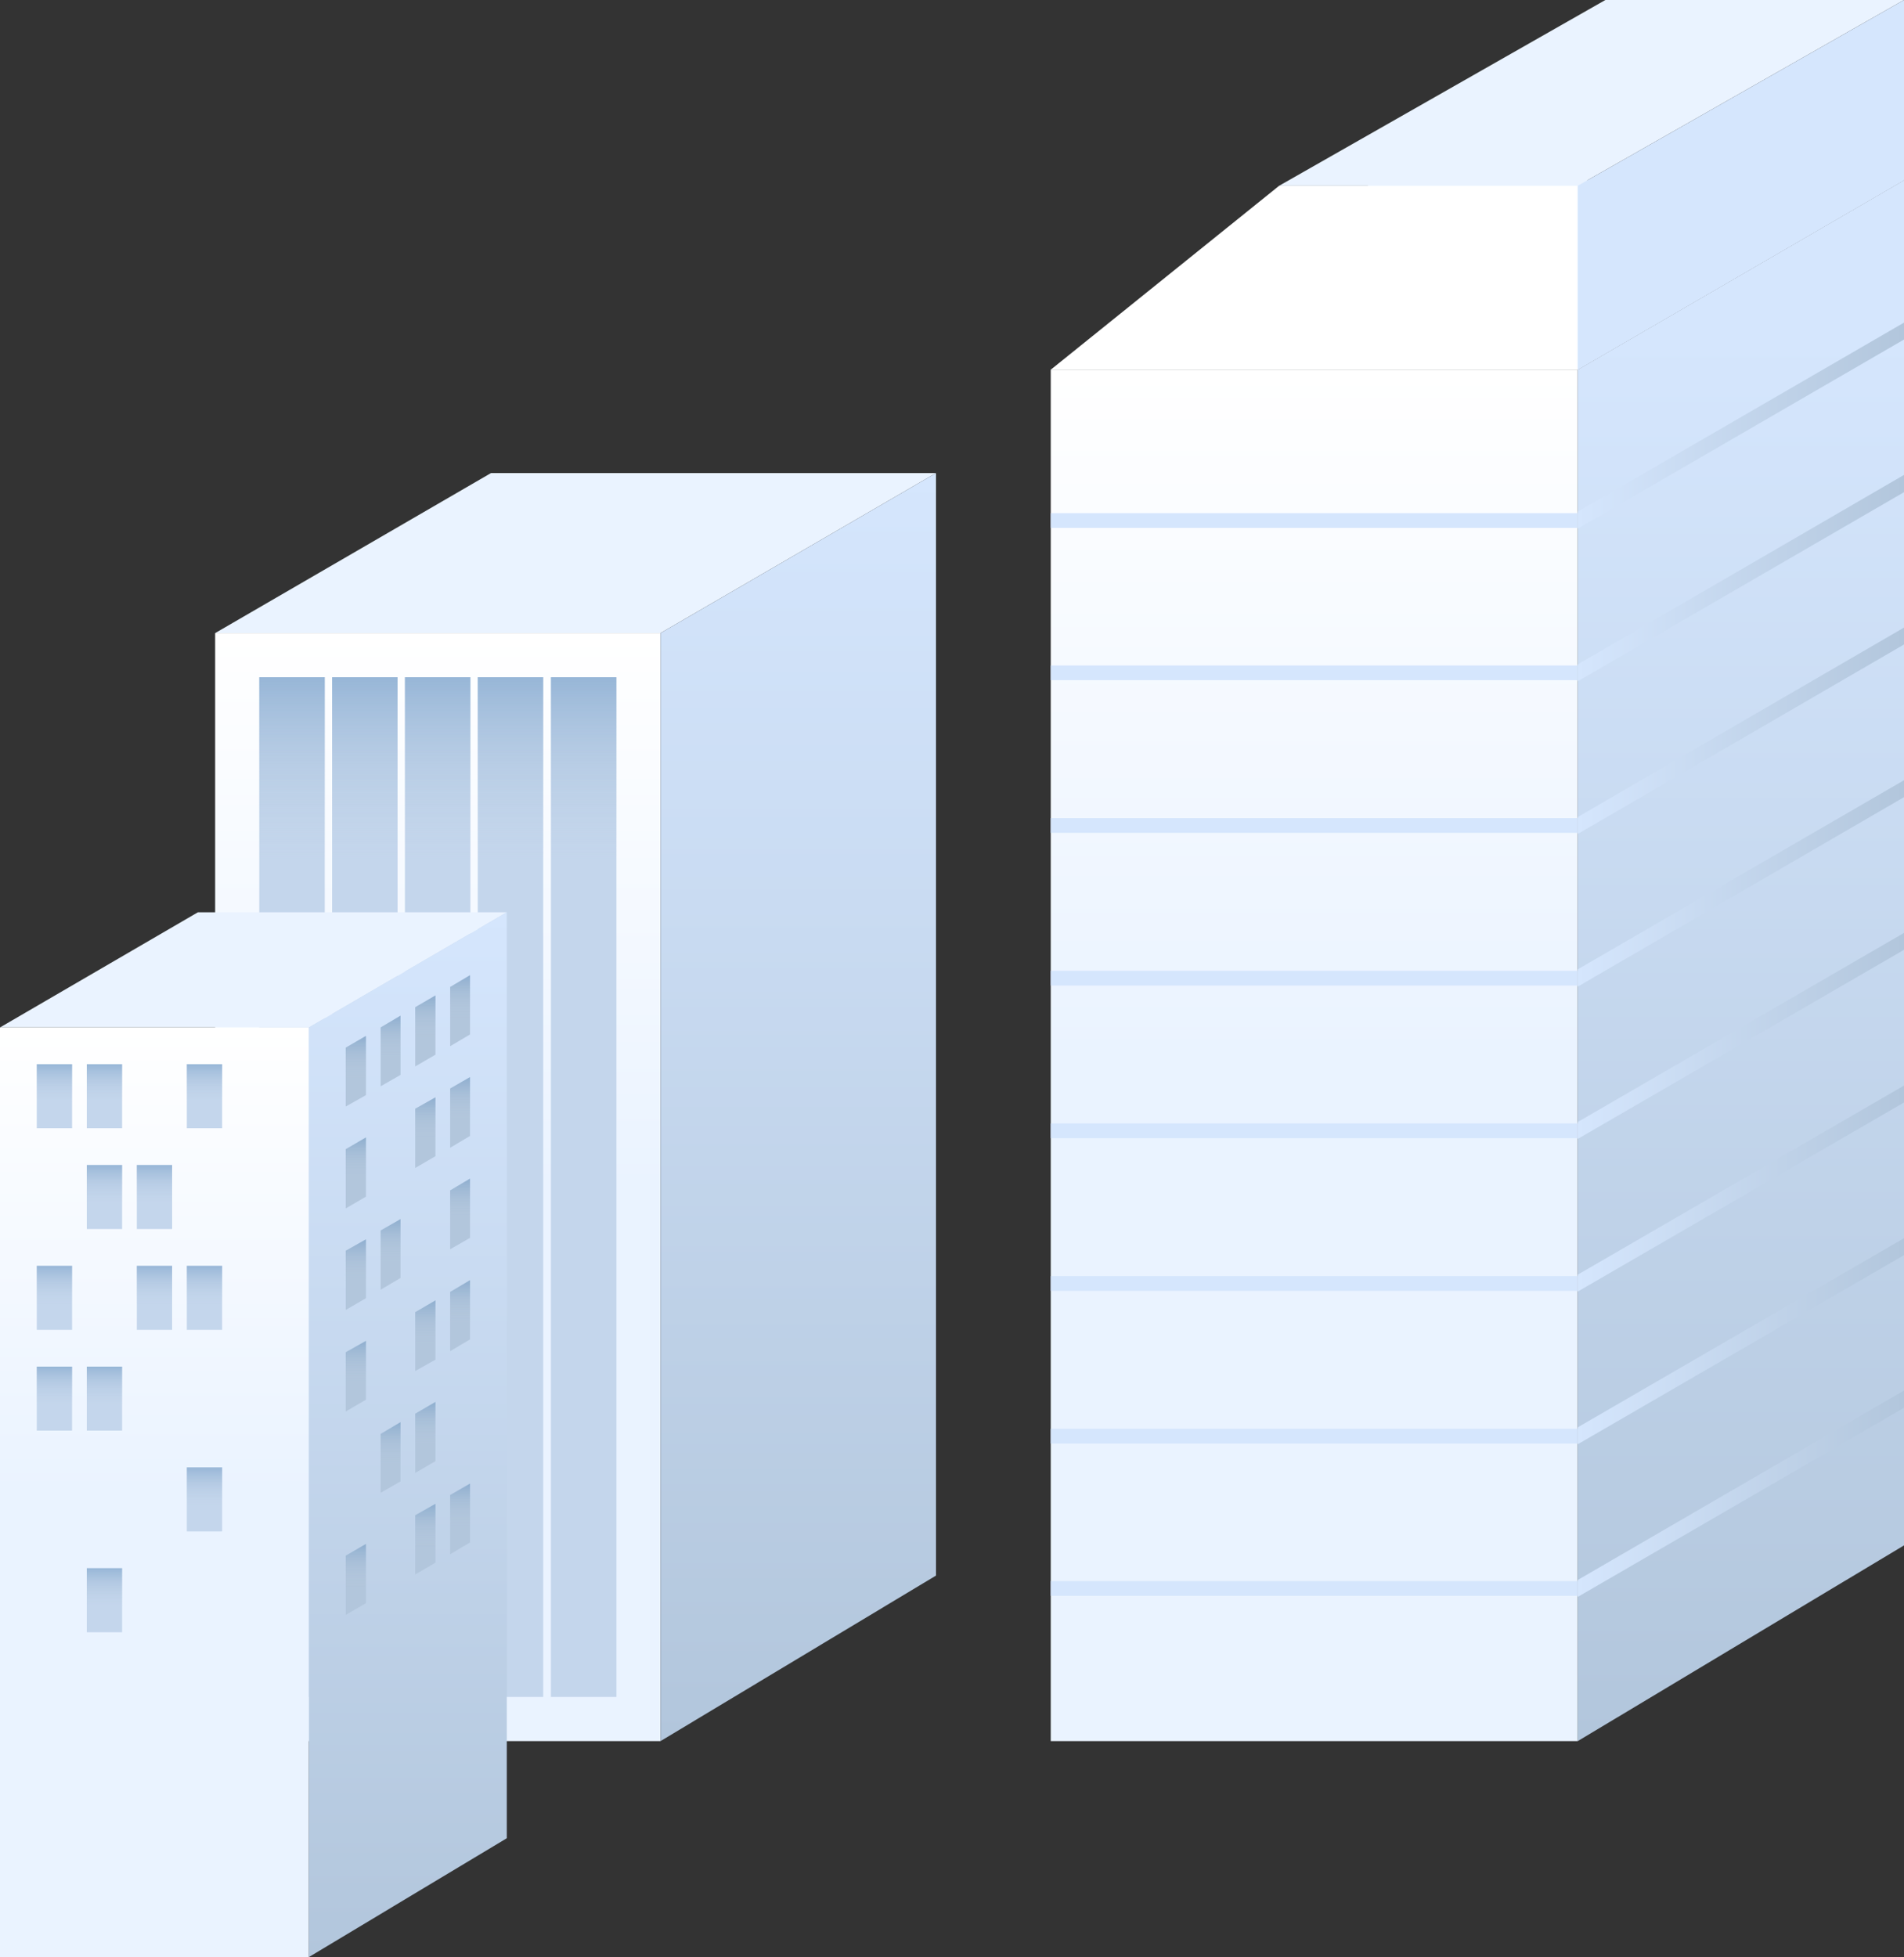 <?xml version="1.0" encoding="utf-8"?>
<!-- Generator: Adobe Illustrator 27.0.0, SVG Export Plug-In . SVG Version: 6.00 Build 0)  -->
<svg version="1.1" id="レイヤー_1" xmlns="http://www.w3.org/2000/svg" xmlns:xlink="http://www.w3.org/1999/xlink" x="0px"
	 y="0px" viewBox="0 0 517.7 532" style="enable-background:new 0 0 517.7 532;" xml:space="preserve">
<rect x="0" y="0" width="517.7" height="532" fill="#333333" stroke="none"/>
<style type="text/css">
	.st0{fill:#EAF3FF;}
	.st1{fill:url(#SVGID_1_);}
	.st2{fill:url(#SVGID_00000156583954297645453790000006572771575456486570_);}
	.st3{fill:#C4D6EC;}
	.st4{opacity:0.5;}
	.st5{fill:url(#SVGID_00000166665170439494315360000008919930995131828888_);}
	.st6{fill:url(#SVGID_00000005982073984299063870000009512412363292016560_);}
	.st7{fill:url(#SVGID_00000008142143646572788180000011588495675404290982_);}
	.st8{fill:url(#SVGID_00000137817466816296985990000010294513599459177893_);}
	.st9{fill:url(#SVGID_00000061437376081719873540000015030593614103360415_);}
	.st10{fill:url(#SVGID_00000028299472102705694620000001268770856336660403_);}
	.st11{fill:none;}
	.st12{fill:url(#SVGID_00000129177642602245050540000001019342555475394477_);}
	.st13{fill:#B2C6DC;}
	.st14{fill:url(#SVGID_00000016776834663290005820000002675895731342322845_);}
	.st15{fill:url(#SVGID_00000008862072798141757550000008638751803528687753_);}
	.st16{fill:url(#SVGID_00000133526828251730497110000006320750389751391911_);}
	.st17{fill:url(#SVGID_00000073000846450415388850000016587775098625740217_);}
	.st18{fill:url(#SVGID_00000166672285723800788550000006395104200174053014_);}
	.st19{fill:url(#SVGID_00000148634605054635885820000015454347199391063975_);}
	.st20{fill:url(#SVGID_00000134947328035246849130000010483488611719573431_);}
	.st21{fill:url(#SVGID_00000046332781273996124000000018414996208263212721_);}
	.st22{fill:url(#SVGID_00000091709586392728924370000017380432080868852134_);}
	.st23{fill:url(#SVGID_00000134953792922575328480000008919809013117678236_);}
	.st24{fill:url(#SVGID_00000029737256876505855780000011484998427300389815_);}
	.st25{fill:url(#SVGID_00000173139145947788722770000011424666153285233832_);}
	.st26{fill:url(#SVGID_00000109729400980284478820000003128558409057778823_);}
	.st27{fill:url(#SVGID_00000011709856886569165590000002812401588747503279_);}
	.st28{fill:url(#SVGID_00000070835240013453183300000004802356261631211656_);}
	.st29{fill:url(#SVGID_00000171695773060515571200000009694313012155927698_);}
	.st30{fill:url(#SVGID_00000178189269108427603050000011448103560328211865_);}
	.st31{fill:url(#SVGID_00000155839113743418091580000012494579912058611341_);}
	.st32{fill:url(#SVGID_00000039126909474918654680000003114190550455779007_);}
	.st33{fill:url(#SVGID_00000027602234055771944190000010597440487750274720_);}
	.st34{fill:url(#SVGID_00000115487964583342265280000012893896250231463049_);}
	.st35{fill:url(#SVGID_00000147914167929621167770000014904142436592767677_);}
	.st36{fill:url(#SVGID_00000043453965342314207770000015309349446867299244_);}
	.st37{fill:url(#SVGID_00000050651998929430970060000003740695466773608335_);}
	.st38{fill:url(#SVGID_00000042002078049331115960000017558832894341536416_);}
	.st39{fill:url(#SVGID_00000131350810271539244400000012744483274889016478_);}
	.st40{fill:url(#SVGID_00000095299339822728345370000015844154488536407181_);}
	.st41{fill:url(#SVGID_00000086660738400118264310000002653064875275881107_);}
	.st42{fill:url(#SVGID_00000153689956347661848670000011276294730779291051_);}
	.st43{fill:url(#SVGID_00000051384665643076194500000017152575798250235305_);}
	.st44{fill:url(#SVGID_00000077296605016885431670000000324091797139821489_);}
	.st45{fill:url(#SVGID_00000003786216547808376510000008601326009382079123_);}
	.st46{fill:#FFFFFF;}
	.st47{fill:#D5E6FD;}
	.st48{fill:url(#SVGID_00000043431292984476114190000008966716955183527321_);}
	.st49{fill:url(#SVGID_00000012431887564383842030000018350061658698160266_);}
	.st50{fill:url(#SVGID_00000177458636900327814400000006567151426112652672_);}
	.st51{fill:url(#SVGID_00000110467892081479649960000006006385115499023535_);}
	.st52{fill:url(#SVGID_00000061473983940603546490000005331098744913997463_);}
	.st53{fill:url(#SVGID_00000060012957168650828140000002220532690908858289_);}
	.st54{fill:url(#SVGID_00000009562451973875908670000003900396568750234544_);}
	.st55{fill:url(#SVGID_00000081640494281942012800000003303458445255168703_);}
</style>
<g>
	<g>
		<polygon class="st0" points="179.6,172.1 58.5,172.1 133.5,128.6 254.5,128.6 		"/>
		<linearGradient id="SVGID_1_" gradientUnits="userSpaceOnUse" x1="119.04" y1="473.332" x2="119.04" y2="172.132">
			<stop  offset="0.5" style="stop-color:#EAF3FF"/>
			<stop  offset="1" style="stop-color:#FFFFFF"/>
		</linearGradient>
		<rect x="58.5" y="172.1" class="st1" width="121.1" height="301.2"/>
		
			<linearGradient id="SVGID_00000090256066417046257440000016605659766860862132_" gradientUnits="userSpaceOnUse" x1="217.041" y1="473.332" x2="217.041" y2="128.632">
			<stop  offset="0" style="stop-color:#B2C6DC"/>
			<stop  offset="1" style="stop-color:#D5E6FD"/>
		</linearGradient>
		<polygon style="fill:url(#SVGID_00000090256066417046257440000016605659766860862132_);" points="179.6,473.3 254.5,428.3 
			254.5,128.6 179.6,172.1 		"/>
		<g>
			<rect x="70.5" y="184.1" class="st3" width="17.8" height="277.2"/>
			<rect x="90.3" y="184.1" class="st3" width="17.8" height="277.2"/>
			<rect x="110.1" y="184.1" class="st3" width="17.8" height="277.2"/>
			<rect x="129.9" y="184.1" class="st3" width="17.8" height="277.2"/>
			<rect x="149.8" y="184.1" class="st3" width="17.8" height="277.2"/>
		</g>
		<g class="st4">
			
				<linearGradient id="SVGID_00000150787943738797355530000003721626454914586759_" gradientUnits="userSpaceOnUse" x1="79.417" y1="267.136" x2="79.417" y2="184.131">
				<stop  offset="0.4" style="stop-color:#B2C6DC;stop-opacity:0"/>
				<stop  offset="0.529" style="stop-color:#A9C0D9;stop-opacity:0.215"/>
				<stop  offset="0.74" style="stop-color:#91B0D0;stop-opacity:0.566"/>
				<stop  offset="1" style="stop-color:#6A96C2"/>
			</linearGradient>
			
				<rect x="70.5" y="184.1" style="fill:url(#SVGID_00000150787943738797355530000003721626454914586759_);" width="17.8" height="83"/>
			
				<linearGradient id="SVGID_00000139272886655554052270000008636183301778314652_" gradientUnits="userSpaceOnUse" x1="99.229" y1="267.136" x2="99.229" y2="184.131">
				<stop  offset="0.4" style="stop-color:#B2C6DC;stop-opacity:0"/>
				<stop  offset="0.529" style="stop-color:#A9C0D9;stop-opacity:0.215"/>
				<stop  offset="0.74" style="stop-color:#91B0D0;stop-opacity:0.566"/>
				<stop  offset="1" style="stop-color:#6A96C2"/>
			</linearGradient>
			
				<rect x="90.3" y="184.1" style="fill:url(#SVGID_00000139272886655554052270000008636183301778314652_);" width="17.8" height="83"/>
			
				<linearGradient id="SVGID_00000006675802651375511010000013215945152888412838_" gradientUnits="userSpaceOnUse" x1="119.04" y1="267.136" x2="119.04" y2="184.131">
				<stop  offset="0.4" style="stop-color:#B2C6DC;stop-opacity:0"/>
				<stop  offset="0.529" style="stop-color:#A9C0D9;stop-opacity:0.215"/>
				<stop  offset="0.74" style="stop-color:#91B0D0;stop-opacity:0.566"/>
				<stop  offset="1" style="stop-color:#6A96C2"/>
			</linearGradient>
			
				<rect x="110.1" y="184.1" style="fill:url(#SVGID_00000006675802651375511010000013215945152888412838_);" width="17.8" height="83"/>
			
				<linearGradient id="SVGID_00000082362054635870376520000006926809457164627895_" gradientUnits="userSpaceOnUse" x1="138.852" y1="267.136" x2="138.852" y2="184.131">
				<stop  offset="0.4" style="stop-color:#B2C6DC;stop-opacity:0"/>
				<stop  offset="0.529" style="stop-color:#A9C0D9;stop-opacity:0.215"/>
				<stop  offset="0.74" style="stop-color:#91B0D0;stop-opacity:0.566"/>
				<stop  offset="1" style="stop-color:#6A96C2"/>
			</linearGradient>
			
				<rect x="129.9" y="184.1" style="fill:url(#SVGID_00000082362054635870376520000006926809457164627895_);" width="17.8" height="83"/>
			
				<linearGradient id="SVGID_00000088847381214864197480000016516411119738765968_" gradientUnits="userSpaceOnUse" x1="158.663" y1="267.136" x2="158.663" y2="184.131">
				<stop  offset="0.4" style="stop-color:#B2C6DC;stop-opacity:0"/>
				<stop  offset="0.529" style="stop-color:#A9C0D9;stop-opacity:0.215"/>
				<stop  offset="0.74" style="stop-color:#91B0D0;stop-opacity:0.566"/>
				<stop  offset="1" style="stop-color:#6A96C2"/>
			</linearGradient>
			
				<rect x="149.8" y="184.1" style="fill:url(#SVGID_00000088847381214864197480000016516411119738765968_);" width="17.8" height="83"/>
		</g>
	</g>
	<g>
		<polygon class="st0" points="84,279.3 0,279.3 53.8,248 137.8,248 		"/>
		
			<linearGradient id="SVGID_00000010302158681700027050000005267233003307772295_" gradientUnits="userSpaceOnUse" x1="42.019" y1="532.044" x2="42.019" y2="279.274">
			<stop  offset="0.5" style="stop-color:#EAF3FF"/>
			<stop  offset="1" style="stop-color:#FFFFFF"/>
		</linearGradient>
		<rect y="279.3" style="fill:url(#SVGID_00000010302158681700027050000005267233003307772295_);" width="84" height="252.8"/>
		<g>
			<rect x="37.2" y="289.3" class="st11" width="9.6" height="17.4"/>
			<rect x="64.4" y="289.3" class="st11" width="9.6" height="17.4"/>
			<rect x="10" y="316.7" class="st11" width="9.6" height="17.4"/>
			<rect x="50.8" y="316.7" class="st11" width="9.6" height="17.4"/>
			<rect x="64.4" y="316.7" class="st11" width="9.6" height="17.4"/>
			<rect x="23.6" y="344.1" class="st11" width="9.6" height="17.4"/>
			<rect x="64.4" y="344.1" class="st11" width="9.6" height="17.4"/>
			<rect x="37.2" y="371.5" class="st11" width="9.6" height="17.4"/>
			<rect x="50.8" y="371.5" class="st11" width="9.6" height="17.4"/>
			<rect x="64.4" y="371.5" class="st11" width="9.6" height="17.4"/>
			<rect x="10" y="398.9" class="st11" width="9.6" height="17.4"/>
			<rect x="23.6" y="398.9" class="st11" width="9.6" height="17.4"/>
			<rect x="37.2" y="398.9" class="st11" width="9.6" height="17.4"/>
			<rect x="64.4" y="398.9" class="st11" width="9.6" height="17.4"/>
			<rect x="10" y="426.3" class="st11" width="9.6" height="17.4"/>
			<rect x="37.2" y="426.3" class="st11" width="9.6" height="17.4"/>
			<rect x="50.8" y="426.3" class="st11" width="9.6" height="17.4"/>
			<rect x="64.4" y="426.3" class="st11" width="9.6" height="17.4"/>
			<rect x="10" y="453.7" class="st11" width="9.6" height="17.4"/>
			<rect x="23.6" y="453.7" class="st11" width="9.6" height="17.4"/>
			<rect x="37.2" y="453.7" class="st11" width="9.6" height="17.4"/>
			<rect x="50.8" y="453.7" class="st11" width="9.6" height="17.4"/>
			<rect x="64.4" y="453.7" class="st11" width="9.6" height="17.4"/>
			<rect x="10" y="481.1" class="st11" width="9.6" height="17.4"/>
			<rect x="23.6" y="481.1" class="st11" width="9.6" height="17.4"/>
			<rect x="37.2" y="481.1" class="st11" width="9.6" height="17.4"/>
			<rect x="50.8" y="481.1" class="st11" width="9.6" height="17.4"/>
			<rect x="64.4" y="481.1" class="st11" width="9.6" height="17.4"/>
			<rect x="50.8" y="398.9" class="st3" width="9.6" height="17.4"/>
			<rect x="23.6" y="426.3" class="st3" width="9.6" height="17.4"/>
		</g>
		
			<linearGradient id="SVGID_00000158750173949522040010000011421659306492104373_" gradientUnits="userSpaceOnUse" x1="110.939" y1="532.044" x2="110.939" y2="248.044">
			<stop  offset="0" style="stop-color:#B2C6DC"/>
			<stop  offset="1" style="stop-color:#D5E6FD"/>
		</linearGradient>
		<polygon style="fill:url(#SVGID_00000158750173949522040010000011421659306492104373_);" points="84,532 137.8,499.7 137.8,248 
			84,279.3 		"/>
		<g>
			<polygon class="st13" points="112.9,400.4 118.4,397.2 118.4,381.1 112.9,384.3 			"/>
			<polygon class="st11" points="112.9,455.6 118.4,452.5 118.4,436.4 112.9,439.6 			"/>
			<polygon class="st13" points="112.9,428 118.4,424.8 118.4,408.8 112.9,411.9 			"/>
			<polygon class="st11" points="103.5,488.7 108.9,485.6 108.9,469.5 103.5,472.7 			"/>
			<polygon class="st11" points="112.9,483.2 118.4,480.1 118.4,464 112.9,467.2 			"/>
			<polygon class="st13" points="112.9,317.5 118.4,314.3 118.4,298.3 112.9,301.4 			"/>
			<polygon class="st13" points="112.9,372.7 118.4,369.6 118.4,353.5 112.9,356.7 			"/>
			<polygon class="st11" points="112.9,345.1 118.4,341.9 118.4,325.9 112.9,329 			"/>
			<polygon class="st11" points="103.5,461.1 108.9,457.9 108.9,441.9 103.5,445 			"/>
			<polygon class="st13" points="122.4,284.4 127.8,281.2 127.8,265.1 122.4,268.3 			"/>
			<polygon class="st11" points="103.5,323 108.9,319.8 108.9,303.7 103.5,306.9 			"/>
			<polygon class="st13" points="112.9,289.9 118.4,286.7 118.4,270.6 112.9,273.8 			"/>
			<polygon class="st13" points="103.5,295.3 108.9,292.2 108.9,276.1 103.5,279.3 			"/>
			<polygon class="st11" points="103.5,433.5 108.9,430.3 108.9,414.2 103.5,417.4 			"/>
			<polygon class="st11" points="103.5,378.2 108.9,375.1 108.9,359 103.5,362.2 			"/>
			<polygon class="st13" points="103.5,405.8 108.9,402.7 108.9,386.6 103.5,389.8 			"/>
			<polygon class="st13" points="103.5,350.6 108.9,347.4 108.9,331.4 103.5,334.5 			"/>
			<polygon class="st13" points="122.4,422.5 127.8,419.3 127.8,403.3 122.4,406.4 			"/>
			<polygon class="st13" points="94,300.8 99.5,297.7 99.5,281.6 94,284.8 			"/>
			<polygon class="st11" points="122.4,450.1 127.8,447 127.8,430.9 122.4,434.1 			"/>
			<polygon class="st13" points="122.4,367.3 127.8,364.1 127.8,348 122.4,351.2 			"/>
			<polygon class="st11" points="122.4,477.8 127.8,474.6 127.8,458.5 122.4,461.7 			"/>
			<polygon class="st13" points="122.4,339.6 127.8,336.5 127.8,320.4 122.4,323.6 			"/>
			<polygon class="st13" points="122.4,312 127.8,308.8 127.8,292.8 122.4,295.9 			"/>
			<polygon class="st11" points="122.4,394.9 127.8,391.7 127.8,375.6 122.4,378.8 			"/>
			<polygon class="st11" points="94,494.2 99.5,491.1 99.5,475 94,478.1 			"/>
			<polygon class="st13" points="94,356.1 99.5,352.9 99.5,336.9 94,340 			"/>
			<polygon class="st11" points="94,411.3 99.5,408.2 99.5,392.1 94,395.3 			"/>
			<polygon class="st13" points="94,328.5 99.5,325.3 99.5,309.2 94,312.4 			"/>
			<polygon class="st13" points="94,383.7 99.5,380.5 99.5,364.5 94,367.6 			"/>
			<polygon class="st11" points="94,466.6 99.5,463.4 99.5,447.4 94,450.5 			"/>
			<polygon class="st13" points="94,439 99.5,435.8 99.5,419.7 94,422.9 			"/>
		</g>
		<g class="st4">
			
				<linearGradient id="SVGID_00000115480642300387238990000016371810289527391148_" gradientUnits="userSpaceOnUse" x1="115.665" y1="400.362" x2="115.665" y2="381.133">
				<stop  offset="0.4" style="stop-color:#B2C6DC;stop-opacity:0"/>
				<stop  offset="0.529" style="stop-color:#A9C0D9;stop-opacity:0.215"/>
				<stop  offset="0.74" style="stop-color:#91B0D0;stop-opacity:0.566"/>
				<stop  offset="1" style="stop-color:#6A96C2"/>
			</linearGradient>
			<polygon style="fill:url(#SVGID_00000115480642300387238990000016371810289527391148_);" points="112.9,400.4 118.4,397.2 
				118.4,381.1 112.9,384.3 			"/>
			
				<linearGradient id="SVGID_00000132802463837341278810000016006003659758781360_" gradientUnits="userSpaceOnUse" x1="115.665" y1="427.989" x2="115.665" y2="408.76">
				<stop  offset="0.4" style="stop-color:#B2C6DC;stop-opacity:0"/>
				<stop  offset="0.529" style="stop-color:#A9C0D9;stop-opacity:0.215"/>
				<stop  offset="0.74" style="stop-color:#91B0D0;stop-opacity:0.566"/>
				<stop  offset="1" style="stop-color:#6A96C2"/>
			</linearGradient>
			<polygon style="fill:url(#SVGID_00000132802463837341278810000016006003659758781360_);" points="112.9,428 118.4,424.8 
				118.4,408.8 112.9,411.9 			"/>
			
				<linearGradient id="SVGID_00000121253861868645261120000011177312519124230585_" gradientUnits="userSpaceOnUse" x1="115.665" y1="317.482" x2="115.665" y2="298.253">
				<stop  offset="0.4" style="stop-color:#B2C6DC;stop-opacity:0"/>
				<stop  offset="0.529" style="stop-color:#A9C0D9;stop-opacity:0.215"/>
				<stop  offset="0.74" style="stop-color:#91B0D0;stop-opacity:0.566"/>
				<stop  offset="1" style="stop-color:#6A96C2"/>
			</linearGradient>
			<polygon style="fill:url(#SVGID_00000121253861868645261120000011177312519124230585_);" points="112.9,317.5 118.4,314.3 
				118.4,298.3 112.9,301.4 			"/>
			
				<linearGradient id="SVGID_00000162342261236801447640000014597096815161260982_" gradientUnits="userSpaceOnUse" x1="115.665" y1="372.736" x2="115.665" y2="353.507">
				<stop  offset="0.4" style="stop-color:#B2C6DC;stop-opacity:0"/>
				<stop  offset="0.529" style="stop-color:#A9C0D9;stop-opacity:0.215"/>
				<stop  offset="0.74" style="stop-color:#91B0D0;stop-opacity:0.566"/>
				<stop  offset="1" style="stop-color:#6A96C2"/>
			</linearGradient>
			<polygon style="fill:url(#SVGID_00000162342261236801447640000014597096815161260982_);" points="112.9,372.7 118.4,369.6 
				118.4,353.5 112.9,356.7 			"/>
			
				<linearGradient id="SVGID_00000169539196649545864560000003238405379771697320_" gradientUnits="userSpaceOnUse" x1="125.115" y1="284.369" x2="125.115" y2="265.142">
				<stop  offset="0.4" style="stop-color:#B2C6DC;stop-opacity:0"/>
				<stop  offset="0.529" style="stop-color:#A9C0D9;stop-opacity:0.215"/>
				<stop  offset="0.74" style="stop-color:#91B0D0;stop-opacity:0.566"/>
				<stop  offset="1" style="stop-color:#6A96C2"/>
			</linearGradient>
			<polygon style="fill:url(#SVGID_00000169539196649545864560000003238405379771697320_);" points="122.4,284.4 127.8,281.2 
				127.8,265.1 122.4,268.3 			"/>
			
				<linearGradient id="SVGID_00000163074791404530622810000008209117948057755301_" gradientUnits="userSpaceOnUse" x1="115.665" y1="289.855" x2="115.665" y2="270.627">
				<stop  offset="0.4" style="stop-color:#B2C6DC;stop-opacity:0"/>
				<stop  offset="0.529" style="stop-color:#A9C0D9;stop-opacity:0.215"/>
				<stop  offset="0.74" style="stop-color:#91B0D0;stop-opacity:0.566"/>
				<stop  offset="1" style="stop-color:#6A96C2"/>
			</linearGradient>
			<polygon style="fill:url(#SVGID_00000163074791404530622810000008209117948057755301_);" points="112.9,289.9 118.4,286.7 
				118.4,270.6 112.9,273.8 			"/>
			
				<linearGradient id="SVGID_00000023246508551378529720000009803608308110081156_" gradientUnits="userSpaceOnUse" x1="106.213" y1="295.341" x2="106.213" y2="276.112">
				<stop  offset="0.4" style="stop-color:#B2C6DC;stop-opacity:0"/>
				<stop  offset="0.529" style="stop-color:#A9C0D9;stop-opacity:0.215"/>
				<stop  offset="0.74" style="stop-color:#91B0D0;stop-opacity:0.566"/>
				<stop  offset="1" style="stop-color:#6A96C2"/>
			</linearGradient>
			<polygon style="fill:url(#SVGID_00000023246508551378529720000009803608308110081156_);" points="103.5,295.3 108.9,292.2 
				108.9,276.1 103.5,279.3 			"/>
			
				<linearGradient id="SVGID_00000122681975578397877380000001356747920685589427_" gradientUnits="userSpaceOnUse" x1="106.213" y1="405.848" x2="106.213" y2="386.619">
				<stop  offset="0.4" style="stop-color:#B2C6DC;stop-opacity:0"/>
				<stop  offset="0.529" style="stop-color:#A9C0D9;stop-opacity:0.215"/>
				<stop  offset="0.74" style="stop-color:#91B0D0;stop-opacity:0.566"/>
				<stop  offset="1" style="stop-color:#6A96C2"/>
			</linearGradient>
			<polygon style="fill:url(#SVGID_00000122681975578397877380000001356747920685589427_);" points="103.5,405.8 108.9,402.7 
				108.9,386.6 103.5,389.8 			"/>
			
				<linearGradient id="SVGID_00000027593507131616829800000005133842441639773362_" gradientUnits="userSpaceOnUse" x1="106.213" y1="350.595" x2="106.213" y2="331.366">
				<stop  offset="0.4" style="stop-color:#B2C6DC;stop-opacity:0"/>
				<stop  offset="0.529" style="stop-color:#A9C0D9;stop-opacity:0.215"/>
				<stop  offset="0.74" style="stop-color:#91B0D0;stop-opacity:0.566"/>
				<stop  offset="1" style="stop-color:#6A96C2"/>
			</linearGradient>
			<polygon style="fill:url(#SVGID_00000027593507131616829800000005133842441639773362_);" points="103.5,350.6 108.9,347.4 
				108.9,331.4 103.5,334.5 			"/>
			
				<linearGradient id="SVGID_00000052098049505962083240000003349526448034355121_" gradientUnits="userSpaceOnUse" x1="125.115" y1="422.504" x2="125.115" y2="403.276">
				<stop  offset="0.4" style="stop-color:#B2C6DC;stop-opacity:0"/>
				<stop  offset="0.529" style="stop-color:#A9C0D9;stop-opacity:0.215"/>
				<stop  offset="0.74" style="stop-color:#91B0D0;stop-opacity:0.566"/>
				<stop  offset="1" style="stop-color:#6A96C2"/>
			</linearGradient>
			<polygon style="fill:url(#SVGID_00000052098049505962083240000003349526448034355121_);" points="122.4,422.5 127.8,419.3 
				127.8,403.3 122.4,406.4 			"/>
			
				<linearGradient id="SVGID_00000076580426201450001910000007999706726517374861_" gradientUnits="userSpaceOnUse" x1="96.763" y1="300.826" x2="96.763" y2="281.598">
				<stop  offset="0.4" style="stop-color:#B2C6DC;stop-opacity:0"/>
				<stop  offset="0.529" style="stop-color:#A9C0D9;stop-opacity:0.215"/>
				<stop  offset="0.74" style="stop-color:#91B0D0;stop-opacity:0.566"/>
				<stop  offset="1" style="stop-color:#6A96C2"/>
			</linearGradient>
			<polygon style="fill:url(#SVGID_00000076580426201450001910000007999706726517374861_);" points="94,300.8 99.5,297.7 
				99.5,281.6 94,284.8 			"/>
			
				<linearGradient id="SVGID_00000019657584905777610350000009011807894407889069_" gradientUnits="userSpaceOnUse" x1="125.115" y1="367.25" x2="125.115" y2="348.022">
				<stop  offset="0.4" style="stop-color:#B2C6DC;stop-opacity:0"/>
				<stop  offset="0.529" style="stop-color:#A9C0D9;stop-opacity:0.215"/>
				<stop  offset="0.74" style="stop-color:#91B0D0;stop-opacity:0.566"/>
				<stop  offset="1" style="stop-color:#6A96C2"/>
			</linearGradient>
			<polygon style="fill:url(#SVGID_00000019657584905777610350000009011807894407889069_);" points="122.4,367.3 127.8,364.1 
				127.8,348 122.4,351.2 			"/>
			
				<linearGradient id="SVGID_00000005258921986277255550000004103446385418440332_" gradientUnits="userSpaceOnUse" x1="125.115" y1="339.623" x2="125.115" y2="320.395">
				<stop  offset="0.4" style="stop-color:#B2C6DC;stop-opacity:0"/>
				<stop  offset="0.529" style="stop-color:#A9C0D9;stop-opacity:0.215"/>
				<stop  offset="0.74" style="stop-color:#91B0D0;stop-opacity:0.566"/>
				<stop  offset="1" style="stop-color:#6A96C2"/>
			</linearGradient>
			<polygon style="fill:url(#SVGID_00000005258921986277255550000004103446385418440332_);" points="122.4,339.6 127.8,336.5 
				127.8,320.4 122.4,323.6 			"/>
			
				<linearGradient id="SVGID_00000127028469704688273750000018235403749966492087_" gradientUnits="userSpaceOnUse" x1="125.115" y1="311.996" x2="125.115" y2="292.768">
				<stop  offset="0.4" style="stop-color:#B2C6DC;stop-opacity:0"/>
				<stop  offset="0.529" style="stop-color:#A9C0D9;stop-opacity:0.215"/>
				<stop  offset="0.74" style="stop-color:#91B0D0;stop-opacity:0.566"/>
				<stop  offset="1" style="stop-color:#6A96C2"/>
			</linearGradient>
			<polygon style="fill:url(#SVGID_00000127028469704688273750000018235403749966492087_);" points="122.4,312 127.8,308.8 
				127.8,292.8 122.4,295.9 			"/>
			
				<linearGradient id="SVGID_00000015317390645977801350000010897701772979412117_" gradientUnits="userSpaceOnUse" x1="96.763" y1="356.08" x2="96.763" y2="336.852">
				<stop  offset="0.4" style="stop-color:#B2C6DC;stop-opacity:0"/>
				<stop  offset="0.529" style="stop-color:#A9C0D9;stop-opacity:0.215"/>
				<stop  offset="0.74" style="stop-color:#91B0D0;stop-opacity:0.566"/>
				<stop  offset="1" style="stop-color:#6A96C2"/>
			</linearGradient>
			<polygon style="fill:url(#SVGID_00000015317390645977801350000010897701772979412117_);" points="94,356.1 99.5,352.9 
				99.5,336.9 94,340 			"/>
			
				<linearGradient id="SVGID_00000027582304276840608440000013957783074152860837_" gradientUnits="userSpaceOnUse" x1="96.763" y1="328.453" x2="96.763" y2="309.225">
				<stop  offset="0.4" style="stop-color:#B2C6DC;stop-opacity:0"/>
				<stop  offset="0.529" style="stop-color:#A9C0D9;stop-opacity:0.215"/>
				<stop  offset="0.74" style="stop-color:#91B0D0;stop-opacity:0.566"/>
				<stop  offset="1" style="stop-color:#6A96C2"/>
			</linearGradient>
			<polygon style="fill:url(#SVGID_00000027582304276840608440000013957783074152860837_);" points="94,328.5 99.5,325.3 
				99.5,309.2 94,312.4 			"/>
			
				<linearGradient id="SVGID_00000150066265069768836150000001345040392825187006_" gradientUnits="userSpaceOnUse" x1="96.763" y1="383.706" x2="96.763" y2="364.479">
				<stop  offset="0.4" style="stop-color:#B2C6DC;stop-opacity:0"/>
				<stop  offset="0.529" style="stop-color:#A9C0D9;stop-opacity:0.215"/>
				<stop  offset="0.74" style="stop-color:#91B0D0;stop-opacity:0.566"/>
				<stop  offset="1" style="stop-color:#6A96C2"/>
			</linearGradient>
			<polygon style="fill:url(#SVGID_00000150066265069768836150000001345040392825187006_);" points="94,383.7 99.5,380.5 
				99.5,364.5 94,367.6 			"/>
			
				<linearGradient id="SVGID_00000099630156656859349620000013891174955134257340_" gradientUnits="userSpaceOnUse" x1="96.763" y1="438.96" x2="96.763" y2="419.732">
				<stop  offset="0.4" style="stop-color:#B2C6DC;stop-opacity:0"/>
				<stop  offset="0.529" style="stop-color:#A9C0D9;stop-opacity:0.215"/>
				<stop  offset="0.74" style="stop-color:#91B0D0;stop-opacity:0.566"/>
				<stop  offset="1" style="stop-color:#6A96C2"/>
			</linearGradient>
			<polygon style="fill:url(#SVGID_00000099630156656859349620000013891174955134257340_);" points="94,439 99.5,435.8 99.5,419.7 
				94,422.9 			"/>
		</g>
		<g>
			<rect x="10" y="289.3" class="st3" width="9.6" height="17.4"/>
			<rect x="23.6" y="289.3" class="st3" width="9.6" height="17.4"/>
			<rect x="50.8" y="289.3" class="st3" width="9.6" height="17.4"/>
			<rect x="23.6" y="316.7" class="st3" width="9.6" height="17.4"/>
			<rect x="37.2" y="316.7" class="st3" width="9.6" height="17.4"/>
			<rect x="10" y="344.1" class="st3" width="9.6" height="17.4"/>
			<rect x="37.2" y="344.1" class="st3" width="9.6" height="17.4"/>
			<rect x="50.8" y="344.1" class="st3" width="9.6" height="17.4"/>
			<rect x="10" y="371.5" class="st3" width="9.6" height="17.4"/>
			<rect x="23.6" y="371.5" class="st3" width="9.6" height="17.4"/>
		</g>
		<g class="st4">
			
				<linearGradient id="SVGID_00000046318180163755166340000015629868637956992144_" gradientUnits="userSpaceOnUse" x1="14.803" y1="306.678" x2="14.803" y2="289.274">
				<stop  offset="0.4" style="stop-color:#B2C6DC;stop-opacity:0"/>
				<stop  offset="0.529" style="stop-color:#A9C0D9;stop-opacity:0.215"/>
				<stop  offset="0.74" style="stop-color:#91B0D0;stop-opacity:0.566"/>
				<stop  offset="1" style="stop-color:#6A96C2"/>
			</linearGradient>
			
				<rect x="10" y="289.3" style="fill:url(#SVGID_00000046318180163755166340000015629868637956992144_);" width="9.6" height="17.4"/>
			
				<linearGradient id="SVGID_00000035499073968938574420000002955366781375130759_" gradientUnits="userSpaceOnUse" x1="28.411" y1="306.678" x2="28.411" y2="289.274">
				<stop  offset="0.4" style="stop-color:#B2C6DC;stop-opacity:0"/>
				<stop  offset="0.529" style="stop-color:#A9C0D9;stop-opacity:0.215"/>
				<stop  offset="0.74" style="stop-color:#91B0D0;stop-opacity:0.566"/>
				<stop  offset="1" style="stop-color:#6A96C2"/>
			</linearGradient>
			
				<rect x="23.6" y="289.3" style="fill:url(#SVGID_00000035499073968938574420000002955366781375130759_);" width="9.6" height="17.4"/>
			
				<linearGradient id="SVGID_00000021080274683612805450000004196742435714297261_" gradientUnits="userSpaceOnUse" x1="55.626" y1="306.678" x2="55.626" y2="289.274">
				<stop  offset="0.4" style="stop-color:#B2C6DC;stop-opacity:0"/>
				<stop  offset="0.529" style="stop-color:#A9C0D9;stop-opacity:0.215"/>
				<stop  offset="0.74" style="stop-color:#91B0D0;stop-opacity:0.566"/>
				<stop  offset="1" style="stop-color:#6A96C2"/>
			</linearGradient>
			
				<rect x="50.8" y="289.3" style="fill:url(#SVGID_00000021080274683612805450000004196742435714297261_);" width="9.6" height="17.4"/>
			
				<linearGradient id="SVGID_00000130638867821773500400000003858438286896132254_" gradientUnits="userSpaceOnUse" x1="28.411" y1="334.082" x2="28.411" y2="316.678">
				<stop  offset="0.4" style="stop-color:#B2C6DC;stop-opacity:0"/>
				<stop  offset="0.529" style="stop-color:#A9C0D9;stop-opacity:0.215"/>
				<stop  offset="0.74" style="stop-color:#91B0D0;stop-opacity:0.566"/>
				<stop  offset="1" style="stop-color:#6A96C2"/>
			</linearGradient>
			
				<rect x="23.6" y="316.7" style="fill:url(#SVGID_00000130638867821773500400000003858438286896132254_);" width="9.6" height="17.4"/>
			
				<linearGradient id="SVGID_00000120551982410421021780000010057145713675639684_" gradientUnits="userSpaceOnUse" x1="42.019" y1="334.082" x2="42.019" y2="316.678">
				<stop  offset="0.4" style="stop-color:#B2C6DC;stop-opacity:0"/>
				<stop  offset="0.529" style="stop-color:#A9C0D9;stop-opacity:0.215"/>
				<stop  offset="0.74" style="stop-color:#91B0D0;stop-opacity:0.566"/>
				<stop  offset="1" style="stop-color:#6A96C2"/>
			</linearGradient>
			
				<rect x="37.2" y="316.7" style="fill:url(#SVGID_00000120551982410421021780000010057145713675639684_);" width="9.6" height="17.4"/>
			
				<linearGradient id="SVGID_00000071535814169078163020000016594204752326797204_" gradientUnits="userSpaceOnUse" x1="14.803" y1="361.486" x2="14.803" y2="344.082">
				<stop  offset="0.4" style="stop-color:#B2C6DC;stop-opacity:0"/>
				<stop  offset="0.529" style="stop-color:#A9C0D9;stop-opacity:0.215"/>
				<stop  offset="0.74" style="stop-color:#91B0D0;stop-opacity:0.566"/>
				<stop  offset="1" style="stop-color:#6A96C2"/>
			</linearGradient>
			
				<rect x="10" y="344.1" style="fill:url(#SVGID_00000071535814169078163020000016594204752326797204_);" width="9.6" height="17.4"/>
			
				<linearGradient id="SVGID_00000152266686014790801970000008310600149126975371_" gradientUnits="userSpaceOnUse" x1="42.019" y1="361.486" x2="42.019" y2="344.082">
				<stop  offset="0.4" style="stop-color:#B2C6DC;stop-opacity:0"/>
				<stop  offset="0.529" style="stop-color:#A9C0D9;stop-opacity:0.215"/>
				<stop  offset="0.74" style="stop-color:#91B0D0;stop-opacity:0.566"/>
				<stop  offset="1" style="stop-color:#6A96C2"/>
			</linearGradient>
			
				<rect x="37.2" y="344.1" style="fill:url(#SVGID_00000152266686014790801970000008310600149126975371_);" width="9.6" height="17.4"/>
			
				<linearGradient id="SVGID_00000104706331472865946650000009401200743095977362_" gradientUnits="userSpaceOnUse" x1="55.626" y1="361.486" x2="55.626" y2="344.082">
				<stop  offset="0.4" style="stop-color:#B2C6DC;stop-opacity:0"/>
				<stop  offset="0.529" style="stop-color:#A9C0D9;stop-opacity:0.215"/>
				<stop  offset="0.74" style="stop-color:#91B0D0;stop-opacity:0.566"/>
				<stop  offset="1" style="stop-color:#6A96C2"/>
			</linearGradient>
			
				<rect x="50.8" y="344.1" style="fill:url(#SVGID_00000104706331472865946650000009401200743095977362_);" width="9.6" height="17.4"/>
			
				<linearGradient id="SVGID_00000136371518180782832430000013302083917770098096_" gradientUnits="userSpaceOnUse" x1="14.803" y1="388.89" x2="14.803" y2="371.486">
				<stop  offset="0.4" style="stop-color:#B2C6DC;stop-opacity:0"/>
				<stop  offset="0.529" style="stop-color:#A9C0D9;stop-opacity:0.215"/>
				<stop  offset="0.74" style="stop-color:#91B0D0;stop-opacity:0.566"/>
				<stop  offset="1" style="stop-color:#6A96C2"/>
			</linearGradient>
			
				<rect x="10" y="371.5" style="fill:url(#SVGID_00000136371518180782832430000013302083917770098096_);" width="9.6" height="17.4"/>
			
				<linearGradient id="SVGID_00000005951307674062812280000002785469699255601059_" gradientUnits="userSpaceOnUse" x1="28.411" y1="388.89" x2="28.411" y2="371.486">
				<stop  offset="0.4" style="stop-color:#B2C6DC;stop-opacity:0"/>
				<stop  offset="0.529" style="stop-color:#A9C0D9;stop-opacity:0.215"/>
				<stop  offset="0.74" style="stop-color:#91B0D0;stop-opacity:0.566"/>
				<stop  offset="1" style="stop-color:#6A96C2"/>
			</linearGradient>
			
				<rect x="23.6" y="371.5" style="fill:url(#SVGID_00000005951307674062812280000002785469699255601059_);" width="9.6" height="17.4"/>
			
				<linearGradient id="SVGID_00000119089358792191685850000015127753332084111538_" gradientUnits="userSpaceOnUse" x1="55.626" y1="416.294" x2="55.626" y2="398.89">
				<stop  offset="0.4" style="stop-color:#B2C6DC;stop-opacity:0"/>
				<stop  offset="0.529" style="stop-color:#A9C0D9;stop-opacity:0.215"/>
				<stop  offset="0.74" style="stop-color:#91B0D0;stop-opacity:0.566"/>
				<stop  offset="1" style="stop-color:#6A96C2"/>
			</linearGradient>
			
				<rect x="50.8" y="398.9" style="fill:url(#SVGID_00000119089358792191685850000015127753332084111538_);" width="9.6" height="17.4"/>
			
				<linearGradient id="SVGID_00000040566079734950896750000013355849120948317606_" gradientUnits="userSpaceOnUse" x1="28.411" y1="443.698" x2="28.411" y2="426.294">
				<stop  offset="0.4" style="stop-color:#B2C6DC;stop-opacity:0"/>
				<stop  offset="0.529" style="stop-color:#A9C0D9;stop-opacity:0.215"/>
				<stop  offset="0.74" style="stop-color:#91B0D0;stop-opacity:0.566"/>
				<stop  offset="1" style="stop-color:#6A96C2"/>
			</linearGradient>
			
				<rect x="23.6" y="426.3" style="fill:url(#SVGID_00000040566079734950896750000013355849120948317606_);" width="9.6" height="17.4"/>
		</g>
	</g>
	<g>
		<g>
			<polygon class="st0" points="429,100.5 285.7,100.5 374.4,49 517.7,49 			"/>
			
				<linearGradient id="SVGID_00000075154610590992459110000001794741527182094218_" gradientUnits="userSpaceOnUse" x1="357.38" y1="473.332" x2="357.38" y2="100.483">
				<stop  offset="0.5" style="stop-color:#EAF3FF"/>
				<stop  offset="1" style="stop-color:#FFFFFF"/>
			</linearGradient>
			
				<rect x="285.7" y="100.5" style="fill:url(#SVGID_00000075154610590992459110000001794741527182094218_);" width="143.3" height="372.8"/>
			
				<linearGradient id="SVGID_00000019649526306370502970000000068791864962163118_" gradientUnits="userSpaceOnUse" x1="473.38" y1="473.332" x2="473.38" y2="48.993">
				<stop  offset="0" style="stop-color:#B2C6DC"/>
				<stop  offset="0.9" style="stop-color:#D5E6FD"/>
			</linearGradient>
			<polygon style="fill:url(#SVGID_00000019649526306370502970000000068791864962163118_);" points="429,473.3 517.7,420.1 
				517.7,49 429,100.5 			"/>
		</g>
		<g>
			<polygon class="st0" points="429,50.5 347.8,50.5 436.5,0 517.7,0 			"/>
			<polygon class="st46" points="429,100.5 285.7,100.5 347.8,50.5 429,50.5 			"/>
			<polygon class="st47" points="429,100.5 517.7,49 517.7,0 429,50.5 			"/>
		</g>
		<g>
			<rect x="285.7" y="139.5" class="st47" width="143.3" height="4"/>
			<rect x="285.7" y="180.9" class="st47" width="143.3" height="4"/>
			<rect x="285.7" y="222.4" class="st47" width="143.3" height="4"/>
			<rect x="285.7" y="263.9" class="st47" width="143.3" height="4"/>
			<rect x="285.7" y="305.4" class="st47" width="143.3" height="4"/>
			<rect x="285.7" y="346.9" class="st47" width="143.3" height="4"/>
			<rect x="285.7" y="388.4" class="st47" width="143.3" height="4"/>
			<rect x="285.7" y="429.8" class="st47" width="143.3" height="4"/>
		</g>
		<g>
			
				<linearGradient id="SVGID_00000107588933346290857160000014417710986686531995_" gradientUnits="userSpaceOnUse" x1="429.026" y1="115.68" x2="517.734" y2="115.68">
				<stop  offset="0" style="stop-color:#D5E6FD"/>
				<stop  offset="1" style="stop-color:#B2C6DC"/>
			</linearGradient>
			<polygon style="fill:url(#SVGID_00000107588933346290857160000014417710986686531995_);" points="517.7,87.7 429,139.1 
				429,143.7 517.7,92.3 			"/>
			
				<linearGradient id="SVGID_00000022525952791915064940000017742675288700696217_" gradientUnits="userSpaceOnUse" x1="429.026" y1="157.164" x2="517.734" y2="157.164">
				<stop  offset="0" style="stop-color:#D5E6FD"/>
				<stop  offset="1" style="stop-color:#B2C6DC"/>
			</linearGradient>
			<polygon style="fill:url(#SVGID_00000022525952791915064940000017742675288700696217_);" points="517.7,129.1 429,180.6 
				429,185.2 517.7,133.8 			"/>
			
				<linearGradient id="SVGID_00000125599451142292114940000005988382485798337979_" gradientUnits="userSpaceOnUse" x1="429.026" y1="198.648" x2="517.734" y2="198.648">
				<stop  offset="0" style="stop-color:#D5E6FD"/>
				<stop  offset="1" style="stop-color:#B2C6DC"/>
			</linearGradient>
			<polygon style="fill:url(#SVGID_00000125599451142292114940000005988382485798337979_);" points="517.7,170.6 429,222.1 
				429,226.7 517.7,175.2 			"/>
			
				<linearGradient id="SVGID_00000160870630606007902090000008576678846971668898_" gradientUnits="userSpaceOnUse" x1="429.026" y1="240.133" x2="517.734" y2="240.133">
				<stop  offset="0" style="stop-color:#D5E6FD"/>
				<stop  offset="1" style="stop-color:#B2C6DC"/>
			</linearGradient>
			<polygon style="fill:url(#SVGID_00000160870630606007902090000008576678846971668898_);" points="517.7,212.1 429,263.5 
				429,268.2 517.7,216.7 			"/>
			
				<linearGradient id="SVGID_00000067919253714608333720000017951073189874412958_" gradientUnits="userSpaceOnUse" x1="429.026" y1="281.616" x2="517.734" y2="281.616">
				<stop  offset="0" style="stop-color:#D5E6FD"/>
				<stop  offset="1" style="stop-color:#B2C6DC"/>
			</linearGradient>
			<polygon style="fill:url(#SVGID_00000067919253714608333720000017951073189874412958_);" points="517.7,253.6 429,305 429,309.6 
				517.7,258.2 			"/>
			
				<linearGradient id="SVGID_00000111897637647907278480000000203715192206457762_" gradientUnits="userSpaceOnUse" x1="429.026" y1="323.1" x2="517.734" y2="323.1">
				<stop  offset="0" style="stop-color:#D5E6FD"/>
				<stop  offset="1" style="stop-color:#B2C6DC"/>
			</linearGradient>
			<polygon style="fill:url(#SVGID_00000111897637647907278480000000203715192206457762_);" points="517.7,295.1 429,346.5 
				429,351.1 517.7,299.7 			"/>
			
				<linearGradient id="SVGID_00000163057467547512918360000016746940863567877805_" gradientUnits="userSpaceOnUse" x1="429.026" y1="364.585" x2="517.734" y2="364.585">
				<stop  offset="0" style="stop-color:#D5E6FD"/>
				<stop  offset="1" style="stop-color:#B2C6DC"/>
			</linearGradient>
			<polygon style="fill:url(#SVGID_00000163057467547512918360000016746940863567877805_);" points="517.7,336.6 429,388 429,392.6 
				517.7,341.2 			"/>
			
				<linearGradient id="SVGID_00000065036788140682888280000007486120270953496968_" gradientUnits="userSpaceOnUse" x1="429.026" y1="406.069" x2="517.734" y2="406.069">
				<stop  offset="0" style="stop-color:#D5E6FD"/>
				<stop  offset="1" style="stop-color:#B2C6DC"/>
			</linearGradient>
			<polygon style="fill:url(#SVGID_00000065036788140682888280000007486120270953496968_);" points="517.7,378 429,429.5 429,434.1 
				517.7,382.7 			"/>
		</g>
	</g>
</g>
</svg>
